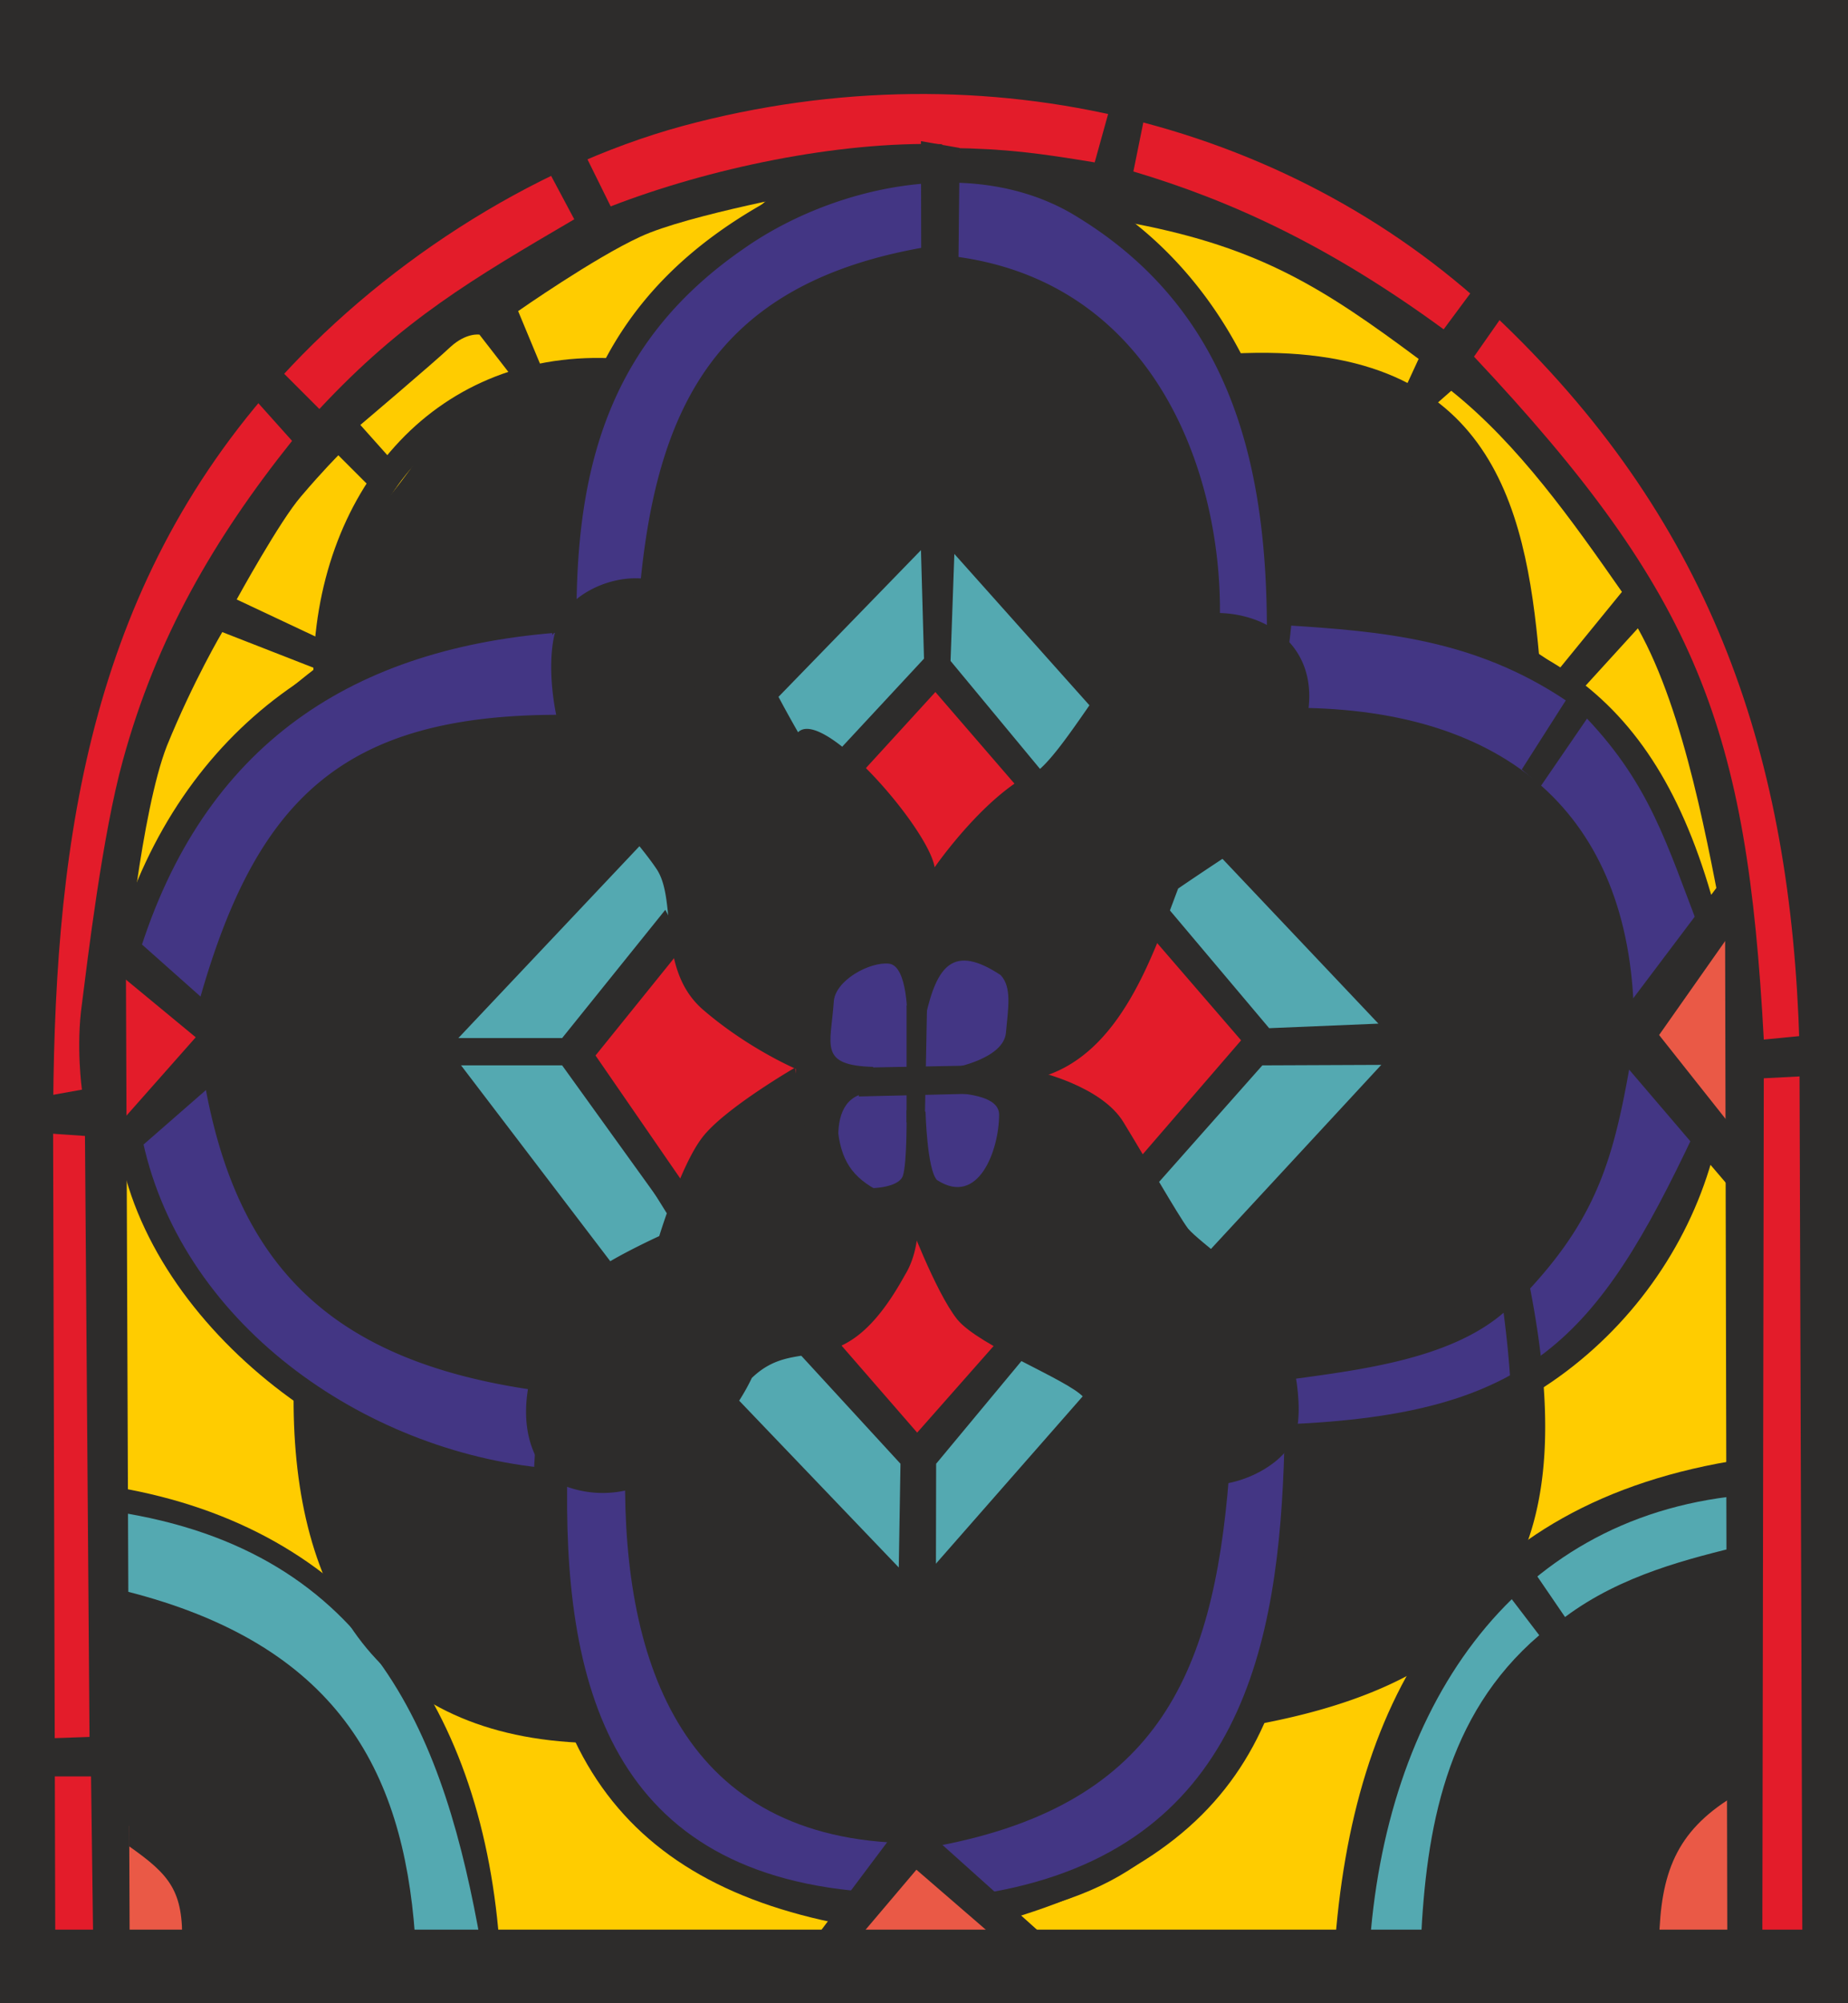 <svg xmlns="http://www.w3.org/2000/svg" width="233.856" height="253.44" viewBox="0 0 175.392 190.08"><path d="M209.942 528.945h175.392v-190.08H209.942z" style="fill:#2d2c2b" transform="translate(-209.942 -338.865)"/><path d="M221.102 480.777c23.04 4.32 31.752 20.664 36 41.76l-8.928.288c-.792-22.536-9.936-26.064-27.864-31.824zm154.944-4.104c-29.304 5.256-36.648 29.52-37.656 47.448l9.144-.432c0-21.96 6.624-29.736 28.008-36.072z" style="fill:#54a9b1" transform="translate(-209.942 -338.865)"/><path d="M375.83 507.56c-6.12 0-10.44 10.225-9.288 15.697l9.36-.216zm-153.72 4.537c5.256 1.224 7.632 7.776 6.768 12.384l-6.768-.072z" style="fill:#ea5946" transform="translate(-209.942 -338.865)"/><path d="M221.534 446.865s5.112 12.384 8.28 16.56c3.096 4.104 9 9.072 9 9.072l2.448 17.28c-8.784-6.984-20.952-8.712-19.872-8.784zm26.208 50.255c5.4 7.273 6.552 16.417 8.784 24.913l35.352 1.296.144-2.448c-13.824-3.312-20.88-6.768-28.224-18.792-6.048-.36-10.944-1.656-16.056-4.968z" style="fill:#fc0" transform="translate(-209.942 -338.865)"/><path d="m297.134 514.617-7.488 8.568 16.704.144z" style="fill:#ea5946" transform="translate(-209.942 -338.865)"/><path d="M303.974 520.953c15.192-2.88 18.648-8.352 26.64-20.88l15.192-3.672c-4.752 9.36-6.264 17.28-7.56 27.144l-32.904.144zm68.76-73.728c-4.248 11.016-7.632 16.776-16.848 23.256l-1.44 16.128c5.04-4.248 12.744-8.28 20.952-9.144l-.504-29.016z" style="fill:#fc0" transform="translate(-209.942 -338.865)"/><path d="M331.838 396.249c23.688 1.872 35.568 11.304 41.112 30.024-2.592 3.744-5.184 7.488-7.632 11.16-4.176-22.896-15.408-28.728-32.4-30.6-.864-2.592-1.584-5.184-2.376-7.776l1.296-2.808z" style="fill:#433684" transform="translate(-209.942 -338.865)"/><path d="m375.182 424.977-10.368 13.536 11.016 11.664z" style="fill:#ea5946" transform="translate(-209.942 -338.865)"/><path d="M332.054 469.185c19.512-1.728 27.936-12.744 31.752-31.464l6.984 7.992c-4.248 22.68-19.152 27.36-38.52 30.096zm-34.272 44.495c12.6-2.591 21.312-7.847 25.344-20.951 1.224-4.032 3.24-13.968 3.24-13.968l7.632-2.952s-1.656 19.8-6.192 27.36c-7.272 12.024-10.152 13.248-22.896 16.848zm-68.04-74.087-6.768 7.416c3.456 17.208 22.104 33.624 40.176 32.76l-3.384-9.936c-20.016-5.688-22.896-11.16-30.024-30.24z" style="fill:#433684" transform="translate(-209.942 -338.865)"/><path d="M261.422 478.329s0 15.84 2.808 22.392c2.736 6.552 13.752 15.264 18.36 17.352 4.68 2.16 9.36 1.512 9.36 1.512l3.744-6.12s-9.504-1.296-14.328-5.328c-4.896-3.96-8.496-11.376-9.144-16.488-.576-5.112-1.224-12.888-1.224-12.888z" style="fill:#433684" transform="translate(-209.942 -338.865)"/><path d="m285.542 466.665 11.376 10.44 10.152-9.936 7.2 4.464-18.432 19.872-17.928-20.592zm45.864-28.585-13.248 12.745 6.912 8.64 18.36-21.6-17.64-19.224-6.696 5.688z" style="fill:#54a9b1" transform="translate(-209.942 -338.865)"/><path d="M309.734 438.873c5.256-3.744 6.624-7.56 9.72-12.744l10.008 12.312-11.808 11.664c-3.744-4.752-6.12-6.624-11.304-9.072z" style="fill:#e31c2a" transform="translate(-209.942 -338.865)"/><path d="M289.79 451.185c-1.944-2.448-3.672-14.832-1.368-19.296 2.88-5.616 11.592-4.608 15.624-2.16 5.832 3.528 3.816 13.32 2.88 18.144-.936 5.184-14.04 7.056-17.136 3.312z" style="fill:#433684" transform="translate(-209.942 -338.865)"/><path d="M296.198 455.073c-2.088 5.112-4.896 8.568-9.504 11.808l10.656 9.216 9.576-9.72c-4.032-3.456-7.272-7.416-10.728-11.304zm-22.176-27.504-9.504 11.808 10.728 14.904c2.88-7.992 6.984-8.496 12.096-13.608-5.544-3.816-10.008-7.128-13.32-13.104z" style="fill:#e31c2a" transform="translate(-209.942 -338.865)"/><path d="m271.502 417.417-21.168 20.952 16.704 22.104 7.488-4.392-10.512-16.92 11.088-13.896z" style="fill:#54a9b1" transform="translate(-209.942 -338.865)"/><path d="m298.862 402.225-9.072 9.72 8.496 11.592 9.72-10.224z" style="fill:#e31c2a" transform="translate(-209.942 -338.865)"/><path d="m282.158 404.313 16.848-16.272 16.056 17.784-5.472 7.992-10.584-11.232-10.656 9.792z" style="fill:#54a9b1" transform="translate(-209.942 -338.865)"/><path d="M262.718 398.337c-.216-13.824 4.248-26.064 14.616-35.136 7.92-6.912 25.704-12.672 35.424-6.552 14.688 9.216 20.448 27.864 18.648 44.496l-7.2-2.088c2.664-13.032-8.784-35.496-25.848-34.776-18.144.864-23.832 16.704-26.928 31.608z" style="fill:#433684" transform="translate(-209.942 -338.865)"/><path d="M262.718 396.897c-21.888 2.88-34.272 10.152-39.744 32.976 2.16 1.584 4.392 3.096 6.552 4.608 6.264-23.112 15.84-26.568 36.144-26.784-.936-3.6-1.944-7.2-2.952-10.8z" style="fill:#433684" transform="translate(-209.942 -338.865)"/><path d="m220.094 430.017 11.304 7.56-11.664 10.08z" style="fill:#e31c2a" transform="translate(-209.942 -338.865)"/><path d="M212.966 524.769s-.144-88.848.936-99.144c3.6-31.104 15.696-56.88 50.4-72.648 12.672-5.832 20.52-7.488 37.368-6.984 43.488 1.296 75.528 33.696 79.992 74.52 1.872 17.208.288 104.832.288 104.832h-6.984l.936-89.64c-2.952-37.728-28.8-80.712-73.728-82.08-63.144-2.016-86.472 53.784-81.936 98.136l.36 73.44z" style="fill:#e31c2a" transform="translate(-209.942 -338.865)"/><path d="M315.926 358.449c5.472 5.04 8.64 9.36 12.384 15.552 21.456.864 22.248 7.2 25.92 25.776 11.952 7.272 13.68 14.76 18.216 26.496l1.8-1.44c-2.376-27.288-21.24-61.272-58.32-66.384zm-32.328-1.44s-16.92 2.808-23.616 7.776c-6.624 4.968-21.528 15.624-24.984 24.192-3.528 8.64-8.136 14.112-9.648 18.936-1.512 4.824-3.96 18.72-3.96 18.72s3.96-7.92 8.136-14.04c4.104-6.12 12.384-11.808 12.384-11.808s.216-9 5.184-15.048c4.968-6.192 4.968-8.784 9.936-9.864 4.968-1.008 10.8-1.8 10.8-1.8s5.256-9.432 9.432-12.096c4.176-2.664 6.336-4.968 6.336-4.968z" style="fill:#fc0" transform="translate(-209.942 -338.865)"/><path d="M298.646 421.16s4.968-7.2 9.864-9.215c2.304-1.944 5.616-7.704 8.568-11.232 5.688-6.624 18.576-4.104 16.992 5.832-.792 5.4-2.376 10.08-5.328 12.024-3.096 1.944-6.984 4.608-6.984 4.608-2.448 6.48-5.472 15.624-12.888 17.856.072-1.512.216-3.096.36-4.68 0 0 4.968-1.656 5.4-4.464.432-2.016.504-3.24-.792-4.248-1.872-.864-4.752.36-4.752.36s1.728-2.304 3.168-2.304c1.44 0 3.744.36 5.544-2.016 1.8-2.304 1.44-4.752 1.44-4.752h-3.024c0-2.808 10.944.072 11.592-4.464.36-2.52-.864-3.96-.864-3.96-1.152.144-2.304.144-3.456.216 0 0-.792-1.512.72-1.8 1.584-.36 3.456-.576 4.176-3.096.648-2.448.864-3.888-1.08-4.608-1.944-.648-3.6-1.008-4.968.936-1.44 1.944.288 5.04-.576 6.192-1.728 2.592-.36-3.024-3.24-3.024-6.408 0-3.528 7.272-3.744 11.304-.144 2.808-1.44 2.088-1.44 2.088s.288-3.744-.72-4.248-2.88-.144-3.888 2.304c-1.08 2.448-.576 7.848-1.656 8.352-2.016 1.008.072-3.816-1.08-4.248-1.224-.504-1.944.288-1.944.288l-4.32 4.536c-1.368.072-2.664.216-4.032.36-.072-2.808-1.656-11.664-6.192-7.704-3.384 2.88-.648 4.824-.36 8.424 0 0-2.232-.288-2.52-2.736-.288-2.448 1.944-5.472.864-8.496s-1.08-3.816-2.952-4.32c-3.6-.936-.648 5.4-1.44 6.624 0 0-.936 0-2.016-1.944s.576-2.88 0-6.84c-.504-3.888-1.656-5.472-2.664-4.104-1.08 1.368-2.016 2.52-2.016 2.52s-.504-6.768-3.024-8.208c-2.52-1.44-3.888-1.656-5.904-.216-1.944 1.44-1.8 6.264-.144 7.128 1.584.936 5.544 2.52 5.544 2.52s-3.96 0-3.96 2.016c0 1.944 1.44 5.04 3.384 5.904 1.944.864 4.464.576 5.544.576 1.08 0 3.096 2.088 3.096 2.088s-1.8-1.224-4.32-.936c-2.232.36.144 6.408 2.52 6.408 1.8 0 3.096-.504 4.68.936 1.512 1.368 1.728 2.808 1.728 2.808-1.944-4.824-9.216-1.152-5.904 3.384 1.44 2.016 5.904 3.96 5.904 3.96v4.464s-4.608-1.944-8.928-5.688c-4.32-3.816-2.376-10.224-4.32-13.248-1.944-2.952-7.2-8.352-8.568-11.376-1.368-3.024-2.304-10.008-.36-12.888 1.944-2.88 6.984-4.464 10.224-2.52 3.168 1.944 7.704 5.4 9.144 8.28a117.15 117.15 0 0 0 2.952 5.472c2.376-2.376 12.384 9.144 12.96 12.816z" style="fill:#2d2c2b" transform="translate(-209.942 -338.865)"/><path d="m268.91 416.48-19.152 19.369-18.216-.144-10.368-9.216-.936 3.96 8.28 6.84-7.704 8.712-1.512 5.184 12.456-10.872 17.136-.144 17.136 21.384 2.376-2.304-15.912-20.88 18.216-19.296zm55.584-4.751c2.952-.36 2.088 2.664.432 3.384-1.296.648-3.744.576-3.744.576.648-.144 5.4-1.224 4.32-2.952-.432-.72-1.008-1.008-1.008-1.008zm-4.968-4.249c-1.008-2.52-3.384-1.295-3.744.793-.216 1.44-.216 3.672-.216 3.672s.648-3.96 1.008-4.392c1.008-.936 1.944-.072 2.952-.072zm-7.2 8.713s-.864-1.296-1.872-.432c-1.008.864-1.008 3.888-1.008 3.888.576-2.16.648-3.168 2.88-3.456zm4.968 4.176c1.224 2.736-2.736 3.456-4.536 3.6 1.44.072 5.04-.144 5.4-2.16.144-.864-.864-1.44-.864-1.44zm-6.264 8.136c3.744-1.512 2.376 3.456.792 4.248 1.224-2.088 1.152-3.168-.792-4.248zm12.456-25.416c.576-1.944 4.176-1.8 4.176 0 0 3.096-.864 3.24-3.312 4.608.72-.792 2.808-2.52 2.52-3.744-.576-2.52-1.8-1.224-3.384-.864zm-33.264 16.488c3.024-1.944 4.608 4.176 4.392 6.192-.72-2.592-1.656-5.328-4.392-6.192zm-9.072 8.928c-.36.072-1.584 1.08-.792 2.304.72 1.224 3.6 2.952 3.6 2.952-1.872-1.44-3.6-2.592-2.16-5.04l-.648-.216zm27.216 12.024s6.12 1.368 8.208 4.824c2.16 3.528 5.112 8.712 6.12 10.08 1.08 1.296 6.336 4.896 8.136 7.704 1.728 2.808 3.096 9.432 1.944 12.168-1.152 2.736-5.616 4.896-9 4.392-3.384-.576-9.576-6.696-11.016-8.28-1.512-1.656-9.864-4.824-11.952-7.344-2.088-2.592-4.824-9.936-4.824-9.936l2.952-.72s.144 2.88 1.44 4.608c1.368 1.8 3.24 2.736 3.888 1.944.648-.72.792-5.256 1.512-5.472.72-.36 1.08.504 1.08 2.592s-.36 4.896.432 6.12c.72 1.224 3.096 2.952 4.104 2.448 1.08-.432 1.656-4.608 1.656-4.608s1.584.576 1.584 2.592c0 2.088 0 5.112 1.584 6.696 1.584 1.656 3.312 2.736 4.104 2.016.648-.792.504-4.392.504-4.392s.936.72 1.512 3.528 2.088 5.544 4.392 4.608c2.376-.936 3.888-4.032 3.456-5.04-.504-1.08-1.728-2.304-3.024-2.592-1.368-.288-3.312.288-4.032-.792-.792-1.008-.864-1.728-.864-1.728s2.16 1.512 3.168.72c1.08-.72.576-2.304-1.512-4.32-2.088-1.944-1.512-1.584-3.888-1.872-2.304-.288-2.88.288-3.6-.288-.792-.576-1.296-1.008-1.296-1.008s2.952.648 3.528-.432c.576-1.008 1.152-2.736.072-4.032-1.008-1.296-1.872-2.016-4.392-2.016-2.52 0-4.248 1.368-5.112.36-.864-1.008-.864-1.512-.864-1.512s2.664.576 4.104-.72c1.368-1.296 1.296-2.232.72-3.816-.504-1.656-5.328-2.88-5.328-2.88z" style="fill:#2d2c2b" transform="translate(-209.942 -338.865)"/><path d="M313.406 453.777c1.296-.144 4.968.288 4.392 2.376-.288.864-1.224 1.224-1.224 1.224 2.304-2.232-1.872-3.312-3.168-3.6zm4.68 7.56c2.448-.504 4.608.504 5.4 2.808-1.8-1.872-2.736-2.448-5.4-2.808zm8.496 8.208c1.368.288 1.8 3.6.504 4.032-.792.288-1.944.36-1.944.36-1.008 1.872 4.248.576 3.528-2.736-.216-1.224-.792-1.656-2.088-1.656zm-18.504-12.96c-.288 2.52-.792 7.056 2.952 7.2-3.024-1.584-2.664-4.176-2.952-7.2zm-21.744-11.448c-2.736.576-8.496 3.168-5.4 6.696 1.224 1.512 1.944 1.728 1.944 1.728-2.16.576-5.832-1.512-6.192 2.016-.216 2.016.72 3.528.72 3.528a24.819 24.819 0 0 1-1.44 2.304s-4.536-.576-6.696.432c-2.016 1.08-4.536 3.312-4.176 4.752 1.296 4.608 3.96-.576 4.824-.216 3.384 1.368-4.896 3.168-5.256 3.384-1.368.936-1.944 5.328-.36 6.192 5.832 2.952 4.392-5.76 7.2-6.696 1.152-.504 1.224 0 1.224 0s-2.16 1.44-2.16 2.736c0 1.296 1.224 3.456 2.664 2.88 3.744-1.512 2.736-6.696 4.752-7.488.936-.36 2.808-2.88 2.808-2.88s.72 2.376 2.448 1.8c2.448-.936.576-5.544 2.232-7.272 0 0 .648 3.528 1.872 3.744 1.224.216 3.6-1.152 3.6-2.448s-.792-2.736-.792-2.736c3.024.288 3.528-.864 3.528-3.528 1.152 0 2.304 0 3.384.072 0 0 .288 3.24-1.224 5.688-5.976 10.872-10.008 5.4-14.544 9.792-2.52 5.328-10.152 13.896-18.648 9.864-5.76-5.112-1.512-15.48 3.312-19.656 1.656-1.44 6.552-3.672 6.552-3.672s2.016-6.624 4.032-9.288c2.016-2.736 8.856-6.696 8.856-6.696.288 1.656.648 3.312.936 4.968z" style="fill:#2d2c2b" transform="translate(-209.942 -338.865)"/><path d="M284.03 452.193c0-.36.864-2.232 1.368-1.44.432.864-1.368 1.44-1.368 1.44zm-17.424 13.392c1.152-2.736 3.24-3.384 6.12-3.6-2.808.72-4.032 1.872-6.12 3.6zm19.584-18.936c-1.44-1.44-5.112 1.8-4.32 4.392.072-2.736 2.376-3.6 4.68-3.96-.144-.072-.216-.288-.36-.432zm1.872 8.568c-.576.72-1.152 1.44-1.8 2.16 1.584.72 2.448-.864 1.8-2.16zm-23.112 15.48c-1.512 1.44-1.224 3.096-.144 4.608-.216-1.152-.504-3.672.648-4.608h-.504zm3.24-69.264c-.864-3.24 3.744-1.656 5.04-1.08-2.52-.864-3.24-.432-5.04 1.08zm2.376 9.216c-1.224 2.952 2.16 4.68 4.32 5.328-1.296-.936-4.68-3.6-3.312-5.688-.288.072-.648.216-1.008.36zm2.52 14.544-9.792 12.168h-12.6l-.432 2.592h13.032l10.368 14.4 1.584-2.592-8.784-12.744 8.424-10.44zm46.008 2.376 8.64 10.008-11.376 13.176 2.736 1.224 10.656-12.024 34.344-.144 10.584 12.384.432-5.4-7.704-9.72 8.352-11.88-1.224-4.32-11.232 14.904-18.864-.216-17.352-18.288-1.584 2.592 15.264 16.128-10.368.432-10.44-12.384z" style="fill:#2d2c2b" transform="translate(-209.942 -338.865)"/><path d="m341.126 439.809-16.992 18.36 2.592 1.584 18.432-20.16zm-56.304 26.424 10.584 11.52-.576 34.992-8.64 11.52 3.528.504 7.2-8.496 8.496 7.344 4.464-.288-11.16-10.008.072-35.568 8.136-9.792-1.8-2.376-8.136 9.216-9.576-11.016z" style="fill:#2d2c2b" transform="translate(-209.942 -338.865)"/><path d="m279.278 470.913 17.64 18.432 16.992-19.368 1.8 2.16-18.864 21.744-18.792-20.16zm18.072-118.656.072 33.984-15.552 16.992.792 2.952 14.688-15.12.288 10.296-8.496 9.144 1.944 2.376 7.632-8.352 8.208 9.504 1.944-1.944-8.712-10.512.36-10.152 13.176 14.76 1.44-2.232-14.472-16.92.36-34.128zm34.848 58.248s9.72-.576 14.184 1.584c4.392 2.232 7.776 6.048 9.864 8.928 2.016 3.024 3.528 5.616 3.96 7.992.432 2.376.576 7.272.576 7.272l-4.68-.144s2.304-.936 2.304-2.52c0-1.656-4.248-1.656-4.248-1.656s3.96-1.296 2.808-3.384c-1.224-2.088-4.392-1.008-4.392-1.008s1.296-2.952-.792-3.456c-2.088-.432-3.096 1.944-4.392 2.664-1.368.792-2.376 1.656-4.896 1.656s-4.608-1.944-4.608-1.944 4.32.936 6.336-.72c2.16-1.656 4.176-4.824 5.328-4.824 1.224 0 3.744-.288 3.744-.288s-1.656-2.52-3.096-2.16c-1.512.216-3.456.864-3.456.864s1.224-1.944.216-3.24c-1.08-1.368-3.456.72-3.456.72s-.432-3.384-2.52-2.376c-2.016 1.008-2.448 3.528-5.328 4.248-2.736.792-6.624-.216-6.624-.216l.648-2.088s1.152 1.728 3.672 1.296c2.52-.432 5.904-4.248 5.904-4.248l-7.56-.72z" style="fill:#2d2c2b" transform="translate(-209.942 -338.865)"/><path d="M330.686 422.817c4.392.936 7.704.072 11.664-1.8-1.8 1.8-7.272 4.392-9.792 3.6-.576-.576-1.224-1.224-1.872-1.8zm7.2 6.768s2.808 2.088 5.184 2.088c2.376 0 8.28-.576 8.28-.576s-3.96 1.728-6.768 1.728c-2.88 0-5.04-.576-5.04-.576zm-3.168 19.944s6.408-2.808 8.784-2.52c2.376.36 4.464 4.032 6.552 4.032 2.016 0 2.52-1.08 2.304-1.944-.144-.864-3.096-3.24-3.096-3.24l4.032 1.584s1.584.36 1.584-1.584-2.52-3.24-2.52-3.24 3.312.864 3.744-.288c.432-1.152-.36-2.52-.36-2.52l3.888-.432s-1.224 7.344-2.52 10.584c-1.368 3.312-3.96 6.192-6.192 8.712-2.232 2.448-7.56 4.752-9.216 5.184-1.584.36-10.296 1.728-10.296 1.728l-1.728-2.736s2.88.216 5.04.216c2.016 0 4.824-1.008 4.824-1.008s-.432-1.728-3.672-2.52c-3.312-.72-7.416 1.944-7.416 1.944l-1.584-1.008s3.168-3.024 6.048-3.312c2.736-.288 6.48 1.8 8.064 2.52 1.656.792 2.52.648 2.52-.432s-.432-1.872-.432-1.872 3.096 2.016 3.888.792c.72-1.152-.36-2.88-.36-2.88l-2.016-1.872s2.952 1.656 4.104 1.656c1.152 0 2.808-2.016 2.808-2.016s-2.016 1.008-3.672-.216c-1.656-1.368-2.376-3.312-4.464-3.312-2.016 0-4.824 1.8-6.48 1.8-1.584 0-2.16-1.8-2.16-1.8z" style="fill:#2d2c2b" transform="translate(-209.942 -338.865)"/><path d="M328.886 455.433s6.984-2.376 9-2.376c2.088 0 5.328 1.8 5.328 1.8s-4.248-1.44-7.056-.792c-2.808.792-7.848 3.312-7.848 3.312zm10.656-11.376s2.952-.864 5.76-.576c2.808.288 3.96 1.512 3.96 1.512s-3.24-1.512-5.904-.72a90.771 90.771 0 0 1-4.752 1.152zm-7.848 23.472c19.656-1.296 29.88-14.04 29.808-29.088l3.456-.36c-1.656 9.72-2.952 15.624-9.792 23.04 4.536 23.4-1.152 36.576-25.344 41.256l.72-3.096c21.6-5.4 24.624-16.56 22.104-35.856-5.256 4.536-14.112 5.472-20.808 6.408z" style="fill:#2d2c2b" transform="translate(-209.942 -338.865)"/><path d="M370.718 446.433c-9.216 19.512-15.552 26.64-38.736 27.576l-.432 2.376c21.096 2.16 37.296-12.24 41.256-28.944z" style="fill:#2d2c2b" transform="translate(-209.942 -338.865)"/><path d="m337.886 483.153-1.08.504s-.072 1.944 1.08 3.312c1.224 1.44 3.24 2.52 3.24 2.52s0 2.52-1.08 2.952c-1.152.504-2.016.288-2.016.288l-1.44-2.664s.36 2.592-.144 2.952c-.504.36-2.808.072-2.808.072l-.72 2.664c10.656-1.584 18.864-10.872 18-22.176l-2.16.72s.576 2.232-.072 2.808c-.648.576-2.16.936-2.16.936s1.08.288 1.152 1.44c.072 1.08-.288 3.096-.288 3.096l-.864-.36s-1.728-2.664-3.24-2.952c-1.44-.36-1.368 0-1.368 0l-.216.936s2.304.576 2.736 1.44c.432.792 1.008 2.736 0 4.248-.936 1.584-1.08 2.232-2.448 2.232-1.44 0-2.952-1.008-3.456-2.16-.504-1.08-.648-2.808-.648-2.808z" style="fill:#2d2c2b" transform="translate(-209.942 -338.865)"/><path d="M339.398 484.017s.072 1.512.72 2.16c.648.576 1.8 1.08 2.448.216.648-.792 1.08-2.016 1.08-2.016s-1.152 1.296-1.656 1.296-1.728-.576-1.728-.576zm.288-2.304s1.08-.792 1.656-.792c.648 0 1.8.576 2.016 1.224.288.648 0 1.296 0 1.296s-.072-.864-1.008-1.44c-1.008-.576-2.664-.288-2.664-.288zm-54-36.504c-.288-7.488-1.656-16.344 7.416-18.936 2.736-.792 4.968-.864 7.776-.288 3.816.792 8.568 2.448 8.568 7.416 0 2.232 0 13.536-.864 15.12-1.728 3.744-5.256 6.336-11.952 6.336-2.016 0-4.464-.648-4.464-.648 0-.864.072-1.728.072-2.592 0 0 2.88.072 3.384-1.152.432-1.224.36-6.264.36-6.264.648.072 1.152.072 1.8.144 0 0 .144 5.472 1.08 6.48 3.96 2.592 5.904-2.88 5.904-6.192 0-1.728-2.952-1.944-4.248-2.088v-2.376s4.68-.864 4.896-3.312c.216-2.376.576-4.32-.504-5.472-4.464-2.952-6.048-.936-7.128 3.96-.576.072-1.152.216-1.728.216 0 0 .072-5.04-1.728-5.256-1.8-.216-5.184 1.584-5.256 3.672-.288 4.104-1.44 5.976 3.744 6.12.072.864.144 1.656.144 2.448-2.592-.072-3.456 1.8-3.456 4.104-1.296-.504-2.52-1.008-3.816-1.44z" style="fill:#2d2c2b" transform="translate(-209.942 -338.865)"/><path d="M289.43 445.785c.288 3.168 1.368 4.824 4.104 6.192l-.576 2.376c-5.04-1.224-5.832-4.968-6.84-9.576zm2.304-5.616 11.304-.216.144 2.664-11.736.288z" style="fill:#2d2c2b" transform="translate(-209.942 -338.865)"/><path d="M295.982 434.265v11.088l1.728.216.216-11.304zm-21.816 43.2c.648 15.696 3.096 27.864 21.168 31.68v-1.8s-2.52 1.296-3.528-.936c-1.08-2.16-1.44-3.312-1.44-3.312s-1.44 2.592-2.736.864c-1.368-1.728-1.224-4.68-1.224-4.68l1.08-1.008s-1.8-1.008-1.152-2.736c.648-1.656 2.592-3.528 2.304-5.328-.288-1.656-1.8-3.816-1.8-3.816s-.072 2.952-1.008 5.256c-1.584 3.888-1.8 7.128-1.224 11.448-2.16-2.304-4.464-5.112-3.96-8.496 0 0-1.584.36-2.232-1.44-.576-1.728.288-3.816.288-3.816s-1.224-2.232-.936-2.808c.288-.72 1.152-1.152 1.872-2.88.648-1.656.72-3.672.72-5.04 0-1.44-1.008-3.888-1.008-3.888l-1.152-.648s.864 2.952.864 5.04c0 2.016-2.304 6.336-2.304 6.336l-.504-9.288z" style="fill:#2d2c2b" transform="translate(-209.942 -338.865)"/><path d="M292.166 492.945c1.584 3.528 1.296 6.984 1.296 10.728l-1.296-1.656c.216-2.952.288-6.12 0-9.072zm-22.896-14.328c-.216 18.288 5.616 34.848 27 35.136v-2.448c-21.384-.288-23.472-17.712-24.696-33.48zm28.584 28.943s2.52.289 3.096-.647c.504-.936.648-4.248.648-4.248s1.08 3.888 3.24 2.592c2.232-1.296 1.512-3.888 1.512-3.888s2.088.648 2.376-.648c.216-1.368-1.512-4.032-1.512-4.032-3.384-1.8-1.944-8.136-1.08-11.016.576-1.656 2.808-4.392 2.808-4.392s-2.808 7.632-1.872 9.72c.936 2.088 3.312 4.896 3.312 6.264 0 1.296-.792 3.6.648 3.6s2.88-4.176 2.88-4.176l-1.944-3.744s1.8 1.8 2.952.936c1.224-.936 1.296-3.672 1.296-3.672s-2.016-.576-2.592-1.656c-.504-1.08-1.008-2.592-1.008-2.592s2.448 2.88 3.528 2.88c1.008 0 2.16-2.088 2.016-3.168-.144-1.08-1.8-1.584-2.736-3.528-.936-2.016-.864-9.216-.864-9.216l1.944 1.296c-2.016 3.6-.504 5.616 2.16 8.136l.936-5.472 2.232 1.44c-1.224 16.416-5.688 27-23.832 30.816z" style="fill:#2d2c2b" transform="translate(-209.942 -338.865)"/><path d="M297.71 512.025c21.456-2.664 25.776-19.152 27.072-33.048h1.8c-1.512 19.08-6.984 31.464-28.584 35.208zm4.824-27.505c-3.816 4.393-2.16 7.705-.72 12.745-.432-4.824.72-8.352.72-12.744zm8.208-9.071c-1.44 2.232-.36 8.784.144 11.304.288-3.96.216-8.712 1.584-12.456zm-49.968.431c-2.016 27.865 7.416 41.833 30.312 45.793l2.016-3.24c-25.344-1.44-29.808-19.8-29.304-40.176z" style="fill:#2d2c2b" transform="translate(-209.942 -338.865)"/><path d="M303.83 518.433c23.976-4.176 27.504-23.616 28.008-42.192l2.52-.216c-.936 23.112-3.816 37.944-29.808 45.288zm-48.888-34.776s-1.152-1.512-2.16-1.512c-5.616 0-4.032 10.224 2.376 8.496.792-.216 1.872-.936 1.872-2.232 0-1.224-1.008-2.016-.72-2.664.216-.648 1.8-.792 2.16-.144.36.576.576 2.448.216 3.24-.288.792-3.024 3.744-3.024 3.744 2.16.864 3.6 1.224 5.904.792l.864 3.312c-13.968.432-17.784-10.656-19.512-21.6l2.448.576s-.432 1.944.216 2.592c.576.648 2.016.792 2.016.792l-1.224 1.656.864 2.448s.936-1.8 2.592-2.736c1.728-.864 4.176-.792 4.968-.36.792.432 1.008 1.944.864 2.52-.144.576-.72 1.08-.72 1.08z" style="fill:#2d2c2b" transform="translate(-209.942 -338.865)"/><path d="M252.134 483.297c-4.392 3.096.072 8.712 3.456 5.472-1.224-.144-6.768.36-3.456-5.472zm-30.96-35.857c2.808 17.64 23.256 32.76 40.608 32.76.072-.72.144-1.367.144-2.015-17.424-1.584-35.136-13.824-38.592-31.824l-2.16 1.08z" style="fill:#2d2c2b" transform="translate(-209.942 -338.865)"/><path d="M237.806 471.417c-.072 19.008 8.136 32.256 27.936 32.832l-.648-3.024c-18.36-.432-22.968-11.736-24.84-28.152zm-3.456-32.04c2.808 18.144 10.872 22.752 28.224 26.712.36-.648.648-1.224.864-1.8 0 0-5.112.288-6.84-.792-1.8-1.08-3.744-2.232-3.744-2.232 4.464-1.728 7.92-1.152 12.096.936 0-4.824-9.504-2.736-12.24-2.736-.936 0-1.8-1.368-1.8-1.368-2.448.936-6.048.936-4.752-2.88-3.312-.288-5.184-.936-6.768-4.032 0 0 4.176.648 5.544.648 1.368 0 5.76-1.368 6.984-1.08 1.224.216 3.024.72 3.024.72 0-4.824-6.048-2.952-8.64-1.944-1.584 1.584-2.16-.864-1.944-2.088 0 0-3.312 2.664-4.392 1.08-1.512-1.944-.72-2.736.288-4.464-2.304 1.512-4.176-3.024-4.392-4.536-.504-.072-1.008-.072-1.512-.144z" style="fill:#2d2c2b" transform="translate(-209.942 -338.865)"/><path d="M261.638 455.937c-.576-2.16-7.992-2.088-9.864-1.944 0 0 4.752.144 6.192.936 1.512.864 5.184 2.376 5.184 2.376-.504-.432-1.008-.936-1.512-1.368zm-15.12-11.448s1.584-1.152 3.312-.432c1.8.648 4.536 1.728 4.536 1.728l1.512 2.376s-3.816-3.024-5.76-3.024-3.6-.648-3.6-.648zm-17.28-3.6c2.952 17.784 11.808 27.072 31.464 29.88l.864-1.944c-19.584-4.824-25.632-8.712-30.384-29.448a22.858 22.858 0 0 1-1.944 1.512zm-.36-7.129c5.4-19.08 13.608-27.071 34.128-27.071.432.864.792 1.728 1.152 2.592-20.808-1.656-29.448 9.288-32.832 26.64-.792-.504-1.584-1.656-2.448-2.16z" style="fill:#2d2c2b" transform="translate(-209.942 -338.865)"/><path d="M266.03 411.729c-16.488-.936-30.816 6.192-31.176 24.768.36-.144 1.224-.36 1.584-.432.36-3.096 1.224-5.112 4.896-4.824-2.16-1.008-.936-4.536 1.8-4.392 1.944.144 8.784 7.416 8.784 7.416l1.728-1.728c-2.232-2.376-4.248-5.112-6.408-7.56 0 0 1.656.432 2.736 1.08 3.456 2.088 3.888 3.24 6.912-.288-4.392-1.296-9-2.448-13.248-4.248 1.944-1.872 3.096-2.52 5.832-1.584-.648-2.736 1.44-3.384 3.672-2.592.504.432 1.008.792 1.512 1.152-.072-.648-.144-1.224-.288-1.8 1.584-1.656 5.112 1.08 7.2 1.08 2.16 0 7.632-1.08 7.632-1.08a22.591 22.591 0 0 0-1.008-1.8c-3.672 2.664-7.344 1.656-11.088 0 2.664-1.8 7.56-1.224 10.44-.936-.504-.72-1.008-1.44-1.512-2.232zm31.752-58.969s-7.992 1.513-13.752 4.537c-18.36 9.576-21.6 24.048-21.672 41.832l2.304-2.808c.144-14.256 3.744-25.488 15.84-33.84 8.28-5.832 21.456-8.928 31.104-3.384 14.904 8.784 18.576 23.328 18.576 39.6l2.016 1.944c2.952-20.376-6.84-38.16-21.384-44.784-4.104-1.872-13.032-3.096-13.032-3.096z" style="fill:#2d2c2b" transform="translate(-209.942 -338.865)"/><path d="M275.678 396.68c.144-16.991 7.128-26.135 22.464-30.167-.144 1.224-.216 2.376-.36 3.528-2.304-.288-2.52 3.312-2.88 4.824 0 0-.864-3.168-2.16-3.168-2.448 0-2.232 3.168-1.08 4.464-2.52-2.808-3.888.072-2.376 2.448-.504 1.08-1.008 2.16-1.512 3.168-2.088-1.152-2.16-4.752-2.304-6.912-1.512 2.52-2.304 5.04-.936 7.776-2.664-1.512-3.672.36-2.16 2.52-1.584.864-1.08 3.312-.504 4.608 0 0-1.944 2.736 0 3.6 1.944.936 2.52.216 2.52.216V401c-.432.648-.864 1.296-1.368 1.944-.216-2.304-.432-4.68-.648-7.056-.936-1.728-1.872-3.456-2.808-5.256-.864 2.376-1.728 4.752-2.664 7.128-.36-.36-.792-.72-1.224-1.08z" style="fill:#2d2c2b" transform="translate(-209.942 -338.865)"/><path d="M290.798 380.12v1.8c1.944 2.16 1.872 5.113.072 7.2l-.648 3.889c2.016-2.88 2.592-4.896 2.88-8.352-.72-1.872-1.584-2.952-2.304-4.536zm3.744-.36c0 4.32.36 7.489-1.368 11.665.576-.576 1.152-1.224 1.728-1.872.864-3.456.648-6.336-.36-9.792zm-7.056 10.585s-.288 4.752-.648 6.264c-.36 1.512-1.224 3.744-1.224 3.744l2.592-3.168zm10.584-28.08c-19.872 3.312-25.704 14.904-27.36 32.04a43.8 43.8 0 0 0 2.664 1.224c2.088-17.784 6.984-26.496 24.552-30.528 0-.936.072-1.8.144-2.736zm1.872.864c19.656 2.16 26.064 20.808 25.776 34.488-1.08.288-2.088.504-3.168.72 0-17.424-5.4-27.576-22.608-32.616v-2.592z" style="fill:#2d2c2b" transform="translate(-209.942 -338.865)"/><path d="M304.766 371.409c.288 2.088.648 4.104 1.008 6.12.72.576 1.44 1.08 2.16 1.584 0 0-.216 1.512-1.368 3.96-1.08 2.376-.072 5.688-.072 5.688 2.016-4.176 2.808-7.416 2.808-12.096 2.088-.216 3.6 3.96 4.32 5.256 1.296-3.096 2.88 1.296 3.528 2.736-.36-1.44-.648-2.952-1.008-4.392-3.6-4.176-6.12-6.768-11.376-8.856zm11.376 15.551c-1.512 3.025-2.16 4.537-1.152 8.065.648-2.88 1.008-5.112 1.152-8.064zm2.16 1.657c-1.008 3.168-2.448 6.192-1.152 9.432.288.72.288 3.168.288 3.168a68.468 68.468 0 0 1 2.232-2.304c-.072-2.376-.216-4.68-.36-6.984-.432 1.008-.792 2.016-1.152 2.952 0-2.016.072-4.176.144-6.264zm11.376-10.944s6.12-.432 10.368 2.016c4.32 2.376 7.632 6.624 8.136 9.072.576 2.448 2.592 9.864 2.592 9.864l-2.592-.576s.36-1.728-.864-2.88c-1.08-1.08-2.232-1.08-2.232-1.08s2.088-1.152 1.872-2.736a39.56 39.56 0 0 0-.72-2.736l-1.152 1.44s-1.152 3.384-2.736 3.528c-1.584.216-3.528 0-3.528 0v-1.224s2.952.864 3.96-.72 1.584-2.664 1.008-4.68c-.576-2.016-2.52-2.448-2.52-2.448s-2.016-.288-3.312.432c-1.296.72-1.584 2.664-1.584 3.672s-.144 1.728-.144 1.728-1.152.288-1.152-1.728c0-1.944 1.584-4.536 2.592-5.112 1.008-.576 2.232-1.08 2.232-1.08s-1.224-1.8-1.944-1.44c-.72.216-2.16 1.08-2.16 1.08s-.288-1.656-1.8-1.944c-1.584-.36-3.6-.144-3.6-.144z" style="fill:#2d2c2b" transform="translate(-209.942 -338.865)"/><path d="M338.39 387.609c0-3.312 5.904-1.728 2.88 3.168 1.368-2.16-.648-4.248-2.88-3.168z" style="fill:#2d2c2b" transform="translate(-209.942 -338.865)"/><path d="M328.382 375.009c18.72-.504 22.752 9.72 24.624 24.984 1.008.432 2.016.864 3.024 1.224-1.296-14.544-4.68-30.096-29.088-28.8.504.864.936 1.728 1.44 2.592zm5.616 31.031c19.512.433 31.032 10.657 31.032 30.24l-2.016.577c-1.152-19.944-11.952-27.504-30.096-28.368z" style="fill:#2d2c2b" transform="translate(-209.942 -338.865)"/><path d="M332.774 395.6c22.752 1.297 34.128 8.497 39.816 29.017l-1.368 2.376c-3.096-8.064-4.68-13.608-10.656-19.944l-4.392 6.408-1.8-1.584 4.176-6.552c-8.712-5.832-17.496-6.552-26.568-7.128zm-70.488.937c-19.44.216-35.28 11.304-41.184 31.176.36.576 1.584 1.368 1.944 1.944 6.192-20.232 20.448-29.448 40.536-30.816-.432-.72-.864-1.512-1.296-2.304z" style="fill:#2d2c2b" transform="translate(-209.942 -338.865)"/><path d="M247.598 399.2c.36-1.943 1.008-2.375 2.016-3.671-.504-1.008-1.008-2.88.432-3.456 0 0 2.232 2.664 3.312 3.024 1.152.432 2.808 1.008 3.168.432.432-.648.144-1.152.144-1.152-4.176.216-5.76-2.592-4.752-6.192.72-2.592 4.248-2.808 5.832-1.008 1.08 1.296 1.512 4.032 2.376 3.816 2.88-.936-1.8-5.616-2.736-6.408-.864-.792-2.16-2.088-1.368-2.808.792-.648 2.808.36 2.808.36-.792-2.448.936-2.952 2.736-1.728.288-2.304 1.296-2.808 2.448-.648h1.008c-.144-.792.72-1.584.576-2.448-13.248.576-21.672 14.4-20.664 23.4.864-.432 1.8-1.008 2.664-1.512z" style="fill:#2d2c2b" transform="translate(-209.942 -338.865)"/><path d="M239.678 402.945c.072-17.208 11.232-30.744 28.152-30.096-.216.648-.72 1.944-1.008 2.52-17.784 1.44-22.968 12.6-25.056 26.712-.72.288-1.368.576-2.088.864z" style="fill:#2d2c2b" transform="translate(-209.942 -338.865)"/><path d="M299.438 352.545c-10.008-.288-22.248 2.304-31.536 5.904l-2.808-5.688-3.528 1.512 2.88 5.4c-9.576 5.616-16.272 9.504-24.192 18l-4.896-4.896-2.016 3.096 4.32 4.824c-7.416 9.288-12.888 18.72-16.056 30.312-1.944 6.984-3.384 19.152-3.888 23.112-.576 4.032 0 8.136 0 8.136l-4.824.864-.144 3.168 5.256.36.432 57.024-4.176.144-.36 3.6h4.68l.216 16.632 3.456.864-.36-93.816s1.44-15.192 3.888-21.456c2.52-6.192 5.256-10.8 5.256-10.8l9.216 3.6.72-2.664-8.568-4.032s4.104-7.488 6.12-9.792c2.016-2.376 3.528-3.888 3.528-3.888l4.032 4.032 1.656-2.88-3.6-4.032s7.056-5.976 8.568-7.416c1.512-1.368 2.736-1.152 2.736-1.152l3.24 4.176 2.736-.864-2.304-5.544s7.2-5.04 11.592-7.056c4.464-2.088 17.136-4.392 17.136-4.392z" style="fill:#2d2c2b" transform="translate(-209.942 -338.865)"/><path d="M213.758 521.96H383.03v4.897H213.758z" style="fill:#2d2c2b" transform="translate(-209.942 -338.865)"/><path d="M222.182 509.073c6.264 1.584 8.784 8.136 8.928 14.112l-3.888.144c.144-5.04-1.152-6.552-5.04-9.288z" style="fill:#2d2c2b" transform="translate(-209.942 -338.865)"/><path d="m222.326 505.617-.288 1.8c8.712.864 10.728 9.576 11.376 15.768l1.296-.36c-.576-8.784-3.024-15.336-12.384-17.208z" style="fill:#2d2c2b" transform="translate(-209.942 -338.865)"/><path d="M221.39 494.745c14.328 3.528 24.84 13.536 23.184 28.944l-2.952-1.296s.936-1.728.504-3.096c-.504-1.368-2.376-1.944-3.744-1.8-1.368.216-.936 2.592-2.088 1.8-1.152-.72-.504-2.16-.504-2.16l1.44-.144s2.52.36 3.096-.648c.576-1.008 1.296-1.944.864-3.6-.432-1.584-3.456-1.584-3.456-1.584l-2.736 1.944-1.152-.864s-.36-1.584 1.008-1.44c1.44.072 2.52.504 3.384-1.152.936-1.728.576-2.952-.432-3.96-.936-.936-2.808-1.152-2.808-1.152l-1.8.648-1.152 3.384s-1.152.504-1.152-.504c0-1.08 1.152-1.8 1.152-1.8s1.368-1.152 1.368-2.232c0-1.008-1.512-3.456-2.808-3.6-1.296-.144-3.24.864-3.24.864s-.36 1.872-.36 2.88c0 1.008-.288 1.656-1.224.936-.864-.792.432-2.664.432-2.664s1.8-2.304.792-3.312c-1.08-1.08-4.968-1.8-4.968-1.8z" style="fill:#2d2c2b" transform="translate(-209.942 -338.865)"/><path d="M222.038 492.585c17.208 4.176 24.048 15.12 25.056 30.168l2.232-.288c-1.152-15.768-7.488-27.576-27.432-32.616z" style="fill:#2d2c2b" transform="translate(-209.942 -338.865)"/><path d="M221.03 479.985c22.752 3.888 34.488 20.304 36.288 42.984l-1.728.36c-3.384-19.152-9.864-37.296-34.776-41.04zM222.614 500c1.296-2.16 3.816-.503 3.096 2.017-.792-2.16-1.08-2.016-3.096-2.016zm5.616 2.377c3.96-2.52 4.608 2.592 2.808 2.592 1.44-2.016-1.512-2.592-2.808-2.592zm6.768 3.312c2.088-.432 2.448 1.8 2.088 3.24-.288-1.368-1.44-2.088-2.088-3.24zm2.664 7.128c2.88-2.304 2.952 3.6.864 2.664.288-.936.288-2.304-.864-2.664zm1.944 5.976c1.584.792 1.512 3.6-.216 3.6 1.152-1.368.72-2.16.216-3.6zm108.792 4.32c0-21.096 10.224-30.888 27.288-33.984l-.144-3.672c-5.256 1.296-11.664 2.808-17.064 6.84l-4.032-5.904-2.592 2.16 4.176 5.472c-8.928 7.632-10.728 18.504-11.232 29.016z" style="fill:#2d2c2b" transform="translate(-209.942 -338.865)"/><path d="M375.758 491.073c-17.424 2.952-26.496 15.264-24.552 31.968l4.68-.288s-3.744-2.016-3.744-5.112c0-3.168 1.008-5.04 3.168-5.616 2.016-.504 3.816-.216 4.176.936.36 1.152 1.296 1.44 1.656.576.432-.792.072-1.296-1.08-1.656-1.152-.36-3.24-.216-3.888-2.16-1.008-2.952.504-8.928 5.472-7.848 2.232.504 1.368 3.816 2.664 3.816 1.224 0 2.52-.432 2.016-1.584-.576-1.152-2.448-.432-2.808-2.952-.36-2.592 1.296-5.904 3.672-6.048 2.376-.216 4.176.216 4.608 1.8.648 2.016-1.152 2.808-.216 3.888 1.008 1.152 4.176 1.08 4.176 1.08z" style="fill:#2d2c2b" transform="translate(-209.942 -338.865)"/><path d="M364.742 499.137c1.008-2.52 3.744-4.392 5.616-1.512-2.448-1.584-3.96.144-5.616 1.512zm-6.048 10.583c-3.456-2.807-.144-7.271 3.384-5.615-4.536 0-3.816 2.88-3.384 5.616zm-1.584 3.6c-4.104-.647-3.6 4.969-1.512 6.625.504.072 1.152.144 1.728.144-2.52-1.728-2.808-4.968-.216-6.768zm18.36-11.663c-10.728 3.168-14.832 10.44-14.328 21.384h1.728c1.152-9.36 1.8-15.48 12.6-19.224z" style="fill:#2d2c2b" transform="translate(-209.942 -338.865)"/><path d="M375.974 506.409c-7.848 1.224-11.16 8.856-10.656 16.632h2.088c.144-6.408 1.584-10.368 6.984-13.68 1.224-.72 1.368-.288 1.368-.288z" style="fill:#2d2c2b" transform="translate(-209.942 -338.865)"/><path d="M300.086 352.905c5.4.072 8.496.504 13.752 1.368l1.44-5.184 3.384.36-1.152 5.688c9.432 2.808 18.72 7.128 29.448 14.976l3.096-4.176 2.808 2.448-3.024 4.32c21.312 22.68 25.92 35.28 27.504 64.8l4.392-.432-.216 3.888-4.176.216-.144 84.96-3.312-.072-.216-98.712c-1.584-7.92-3.744-20.808-8.28-28.872l-5.184 5.688-2.376-1.728 6.048-7.416c-4.68-6.696-9.792-13.968-16.2-19.08l-1.8 1.584-2.592-1.8 1.296-2.808c-9-6.696-14.976-10.512-26.856-12.816z" style="fill:#2d2c2b" transform="translate(-209.942 -338.865)"/><path d="m212.462 526.28-.432-85.391s.504-21.312 3.528-30.744c9.72-30.168 22.68-48.24 53.712-60.552 28.224-11.16 64.08-4.968 86.4 17.64 16.272 16.488 24.624 29.304 27.216 53.496 1.08 10.224.576 26.568.576 26.568l1.008 80.208-3.456-.504-.288-89.064c-.792-27.144-8.136-49.104-28.08-68.328-19.44-18.864-48.816-26.64-77.904-18.792-14.544 3.96-29.016 13.464-39.024 24.84-17.784 20.232-20.736 44.568-20.736 70.488l.216 80.712z" style="fill:#2d2c2b" transform="translate(-209.942 -338.865)"/><path d="M336.59 524.049h3.312c1.44-22.896 13.392-41.112 35.136-43.272l.36-3.456c-26.784 4.032-37.152 22.392-38.808 46.728z" style="fill:#2d2c2b" transform="translate(-209.942 -338.865)"/></svg>
